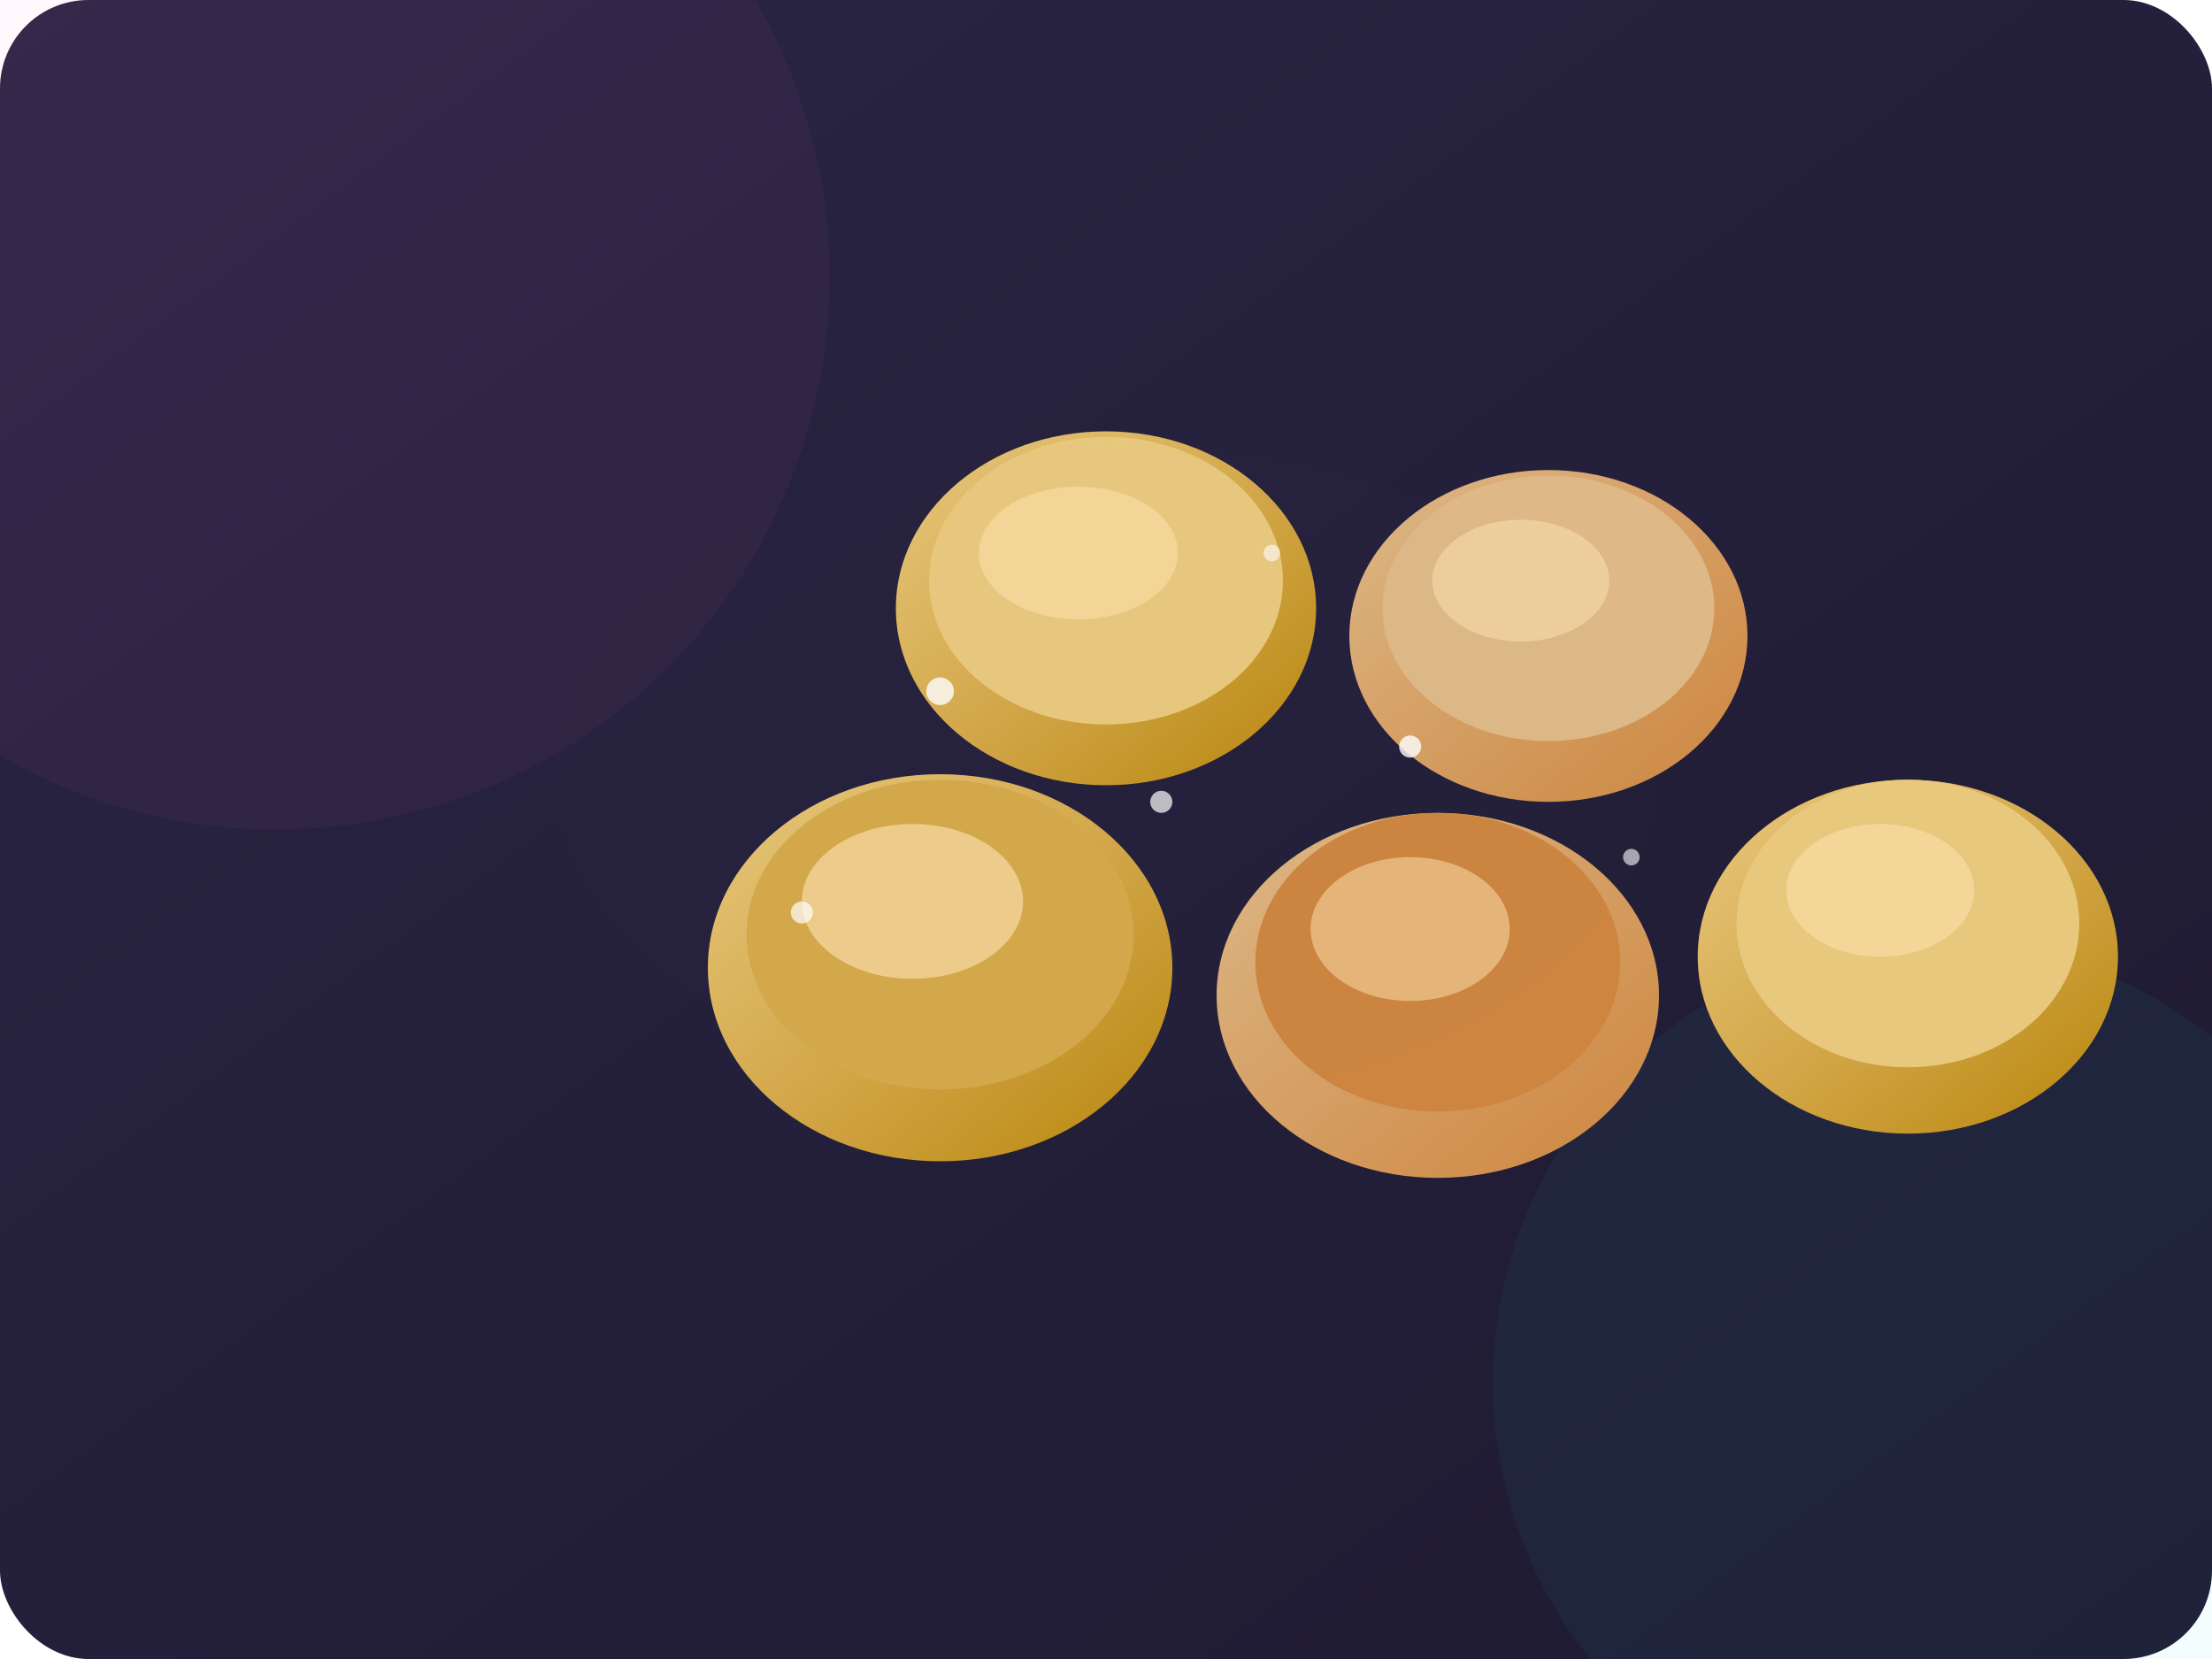 <svg xmlns="http://www.w3.org/2000/svg" viewBox="0 0 400 300" fill="none">
  <defs>
    <linearGradient id="bgGrad4" x1="0%" y1="0%" x2="100%" y2="100%">
      <stop offset="0%" style="stop-color:#2a2545"/>
      <stop offset="100%" style="stop-color:#1e1a30"/>
    </linearGradient>
    <linearGradient id="sweetGrad1" x1="0%" y1="0%" x2="100%" y2="100%">
      <stop offset="0%" style="stop-color:#E8C87D"/>
      <stop offset="50%" style="stop-color:#D4A84B"/>
      <stop offset="100%" style="stop-color:#B8860B"/>
    </linearGradient>
    <linearGradient id="sweetGrad2" x1="0%" y1="0%" x2="100%" y2="100%">
      <stop offset="0%" style="stop-color:#DEB887"/>
      <stop offset="100%" style="stop-color:#CD853F"/>
    </linearGradient>
    <filter id="shadow4">
      <feDropShadow dx="0" dy="6" stdDeviation="10" flood-color="#000" flood-opacity="0.4"/>
    </filter>
    <filter id="glow4" x="-50%" y="-50%" width="200%" height="200%">
      <feGaussianBlur stdDeviation="4" result="coloredBlur"/>
      <feMerge>
        <feMergeNode in="coloredBlur"/>
        <feMergeNode in="SourceGraphic"/>
      </feMerge>
    </filter>
  </defs>

  <!-- Background -->
  <rect width="400" height="300" rx="16" fill="url(#bgGrad4)"/>

  <!-- Decorative elements -->
  <circle cx="350" cy="250" r="80" fill="#22d3ee" opacity="0.05"/>
  <circle cx="50" cy="50" r="100" fill="#f472b6" opacity="0.05"/>

  <!-- Balushai sweets -->
  <g filter="url(#shadow4)">
    <!-- Back row -->
    <g transform="translate(130, 60)">
      <ellipse cx="70" cy="50" rx="38" ry="32" fill="url(#sweetGrad1)"/>
      <ellipse cx="70" cy="45" rx="32" ry="26" fill="#E8C87D"/>
      <ellipse cx="65" cy="40" rx="18" ry="12" fill="#FFE4B5" opacity="0.5"/>

      <ellipse cx="150" cy="55" rx="36" ry="30" fill="url(#sweetGrad2)"/>
      <ellipse cx="150" cy="50" rx="30" ry="24" fill="#DEB887"/>
      <ellipse cx="145" cy="45" rx="16" ry="11" fill="#FFE4B5" opacity="0.5"/>
    </g>

    <!-- Front row -->
    <g transform="translate(100, 115)">
      <ellipse cx="70" cy="60" rx="42" ry="35" fill="url(#sweetGrad1)"/>
      <ellipse cx="70" cy="54" rx="35" ry="28" fill="#D4A84B"/>
      <ellipse cx="65" cy="48" rx="20" ry="14" fill="#FFE4B5" opacity="0.6"/>

      <ellipse cx="160" cy="65" rx="40" ry="33" fill="url(#sweetGrad2)"/>
      <ellipse cx="160" cy="59" rx="33" ry="27" fill="#CD853F"/>
      <ellipse cx="155" cy="53" rx="18" ry="13" fill="#FFE4B5" opacity="0.5"/>

      <ellipse cx="245" cy="58" rx="38" ry="32" fill="url(#sweetGrad1)"/>
      <ellipse cx="245" cy="52" rx="31" ry="26" fill="#E8C87D"/>
      <ellipse cx="240" cy="46" rx="17" ry="12" fill="#FFE4B5" opacity="0.5"/>
    </g>
  </g>

  <!-- Sugar glaze sparkles -->
  <g>
    <circle cx="170" cy="125" r="2.5" fill="#fff" opacity="0.8">
      <animate attributeName="opacity" values="0.8;0.3;0.8" dur="2s" repeatCount="indefinite"/>
    </circle>
    <circle cx="210" cy="145" r="2" fill="#fff" opacity="0.7">
      <animate attributeName="opacity" values="0.7;0.2;0.7" dur="2.5s" repeatCount="indefinite"/>
    </circle>
    <circle cx="255" cy="135" r="2" fill="#fff" opacity="0.8">
      <animate attributeName="opacity" values="0.8;0.3;0.8" dur="3s" repeatCount="indefinite"/>
    </circle>
    <circle cx="295" cy="155" r="1.5" fill="#fff" opacity="0.6">
      <animate attributeName="opacity" values="0.6;0.2;0.6" dur="2.2s" repeatCount="indefinite"/>
    </circle>
    <circle cx="145" cy="165" r="2" fill="#fff" opacity="0.7">
      <animate attributeName="opacity" values="0.7;0.2;0.7" dur="2.8s" repeatCount="indefinite"/>
    </circle>
    <circle cx="230" cy="100" r="1.5" fill="#fff" opacity="0.6">
      <animate attributeName="opacity" values="0.6;0.2;0.6" dur="3.2s" repeatCount="indefinite"/>
    </circle>
  </g>

  <!-- Accent glow -->
  <ellipse cx="200" cy="140" rx="100" ry="60" fill="#7b68ee" opacity="0.08" filter="url(#glow4)"/>
</svg>
